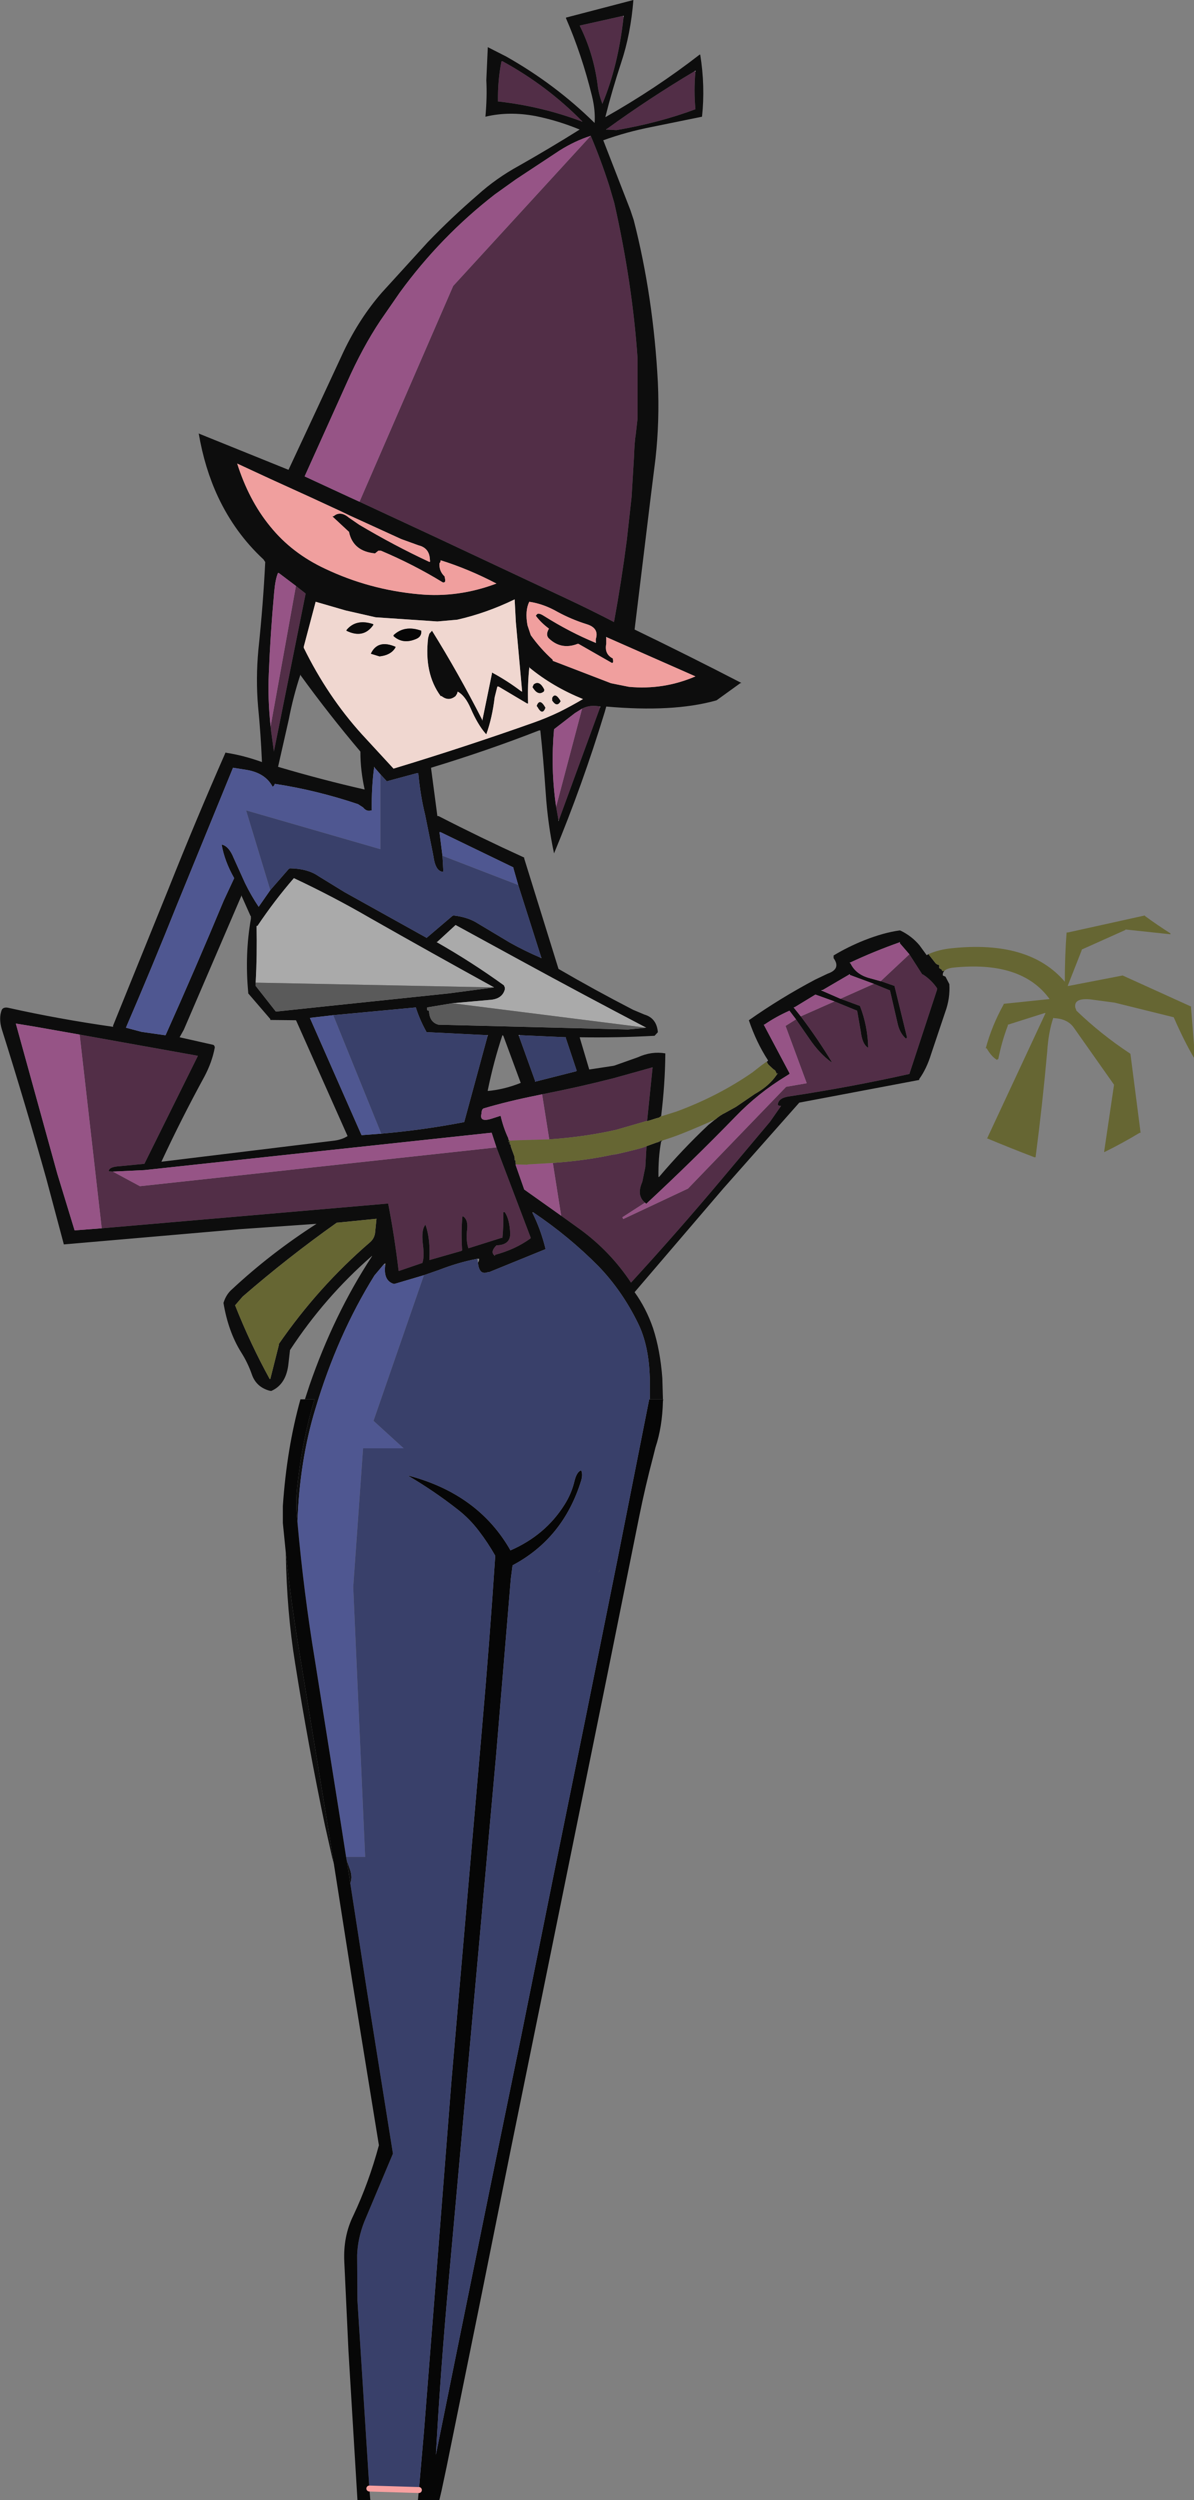 <?xml version="1.0" encoding="UTF-8" standalone="no"?>
<svg xmlns:xlink="http://www.w3.org/1999/xlink" height="418.8px" width="200.1px" xmlns="http://www.w3.org/2000/svg">
  <rect width="100%" height="100%" fill="#808080" stroke="none"/>
  <g transform="matrix(1.0, 0.0, 0.0, 1.0, 100.05, 209.4)">
    <path d="M4.4 -206.75 L4.45 -206.5 Q3.55 -198.35 0.9 -192.0 0.25 -193.75 0.1 -195.2 -0.6 -200.5 -2.9 -205.1 L-2.75 -205.15 4.4 -206.75 M8.3 -17.4 L8.1 -13.9 7.6 -11.45 Q6.9 -9.85 7.35 -8.85 7.55 -8.35 8.05 -7.95 L4.25 -5.5 4.4 -5.2 15.25 -10.3 31.7 -27.35 35.15 -27.95 31.6 -37.55 33.35 -38.65 35.6 -35.4 Q37.3 -32.9 39.25 -31.5 L39.35 -31.5 Q37.05 -35.3 34.15 -39.15 L39.8 -41.65 43.6 -40.1 44.2 -36.65 Q44.45 -34.55 45.35 -33.95 L45.45 -33.95 Q45.35 -37.55 44.1 -40.8 L44.05 -40.9 40.8 -42.1 46.4 -44.6 49.1 -43.5 50.35 -38.1 Q50.7 -36.35 51.8 -35.4 L51.85 -35.5 51.95 -35.65 49.85 -44.25 47.55 -45.05 52.35 -49.55 54.5 -46.2 54.65 -46.15 Q56.05 -45.25 57.0 -43.85 L57.0 -43.65 52.35 -29.5 Q42.5 -27.3 32.25 -25.75 30.35 -25.5 30.3 -24.3 L30.5 -24.2 30.85 -24.15 29.0 -21.5 20.8 -11.75 Q13.45 -3.0 5.7 5.45 2.25 0.25 -2.8 -3.45 L-6.0 -5.75 -7.4 -14.6 Q-1.6 -15.0 3.4 -16.15 5.35 -16.65 2.55 -15.9 7.65 -17.05 8.3 -17.4 M-9.2 -26.1 Q-3.05 -27.3 2.8 -28.8 L9.25 -30.6 9.3 -30.4 8.4 -21.65 8.7 -21.75 8.35 -21.6 8.4 -21.65 3.2 -20.15 Q-2.1 -18.95 -8.0 -18.55 L-9.2 -26.1 M16.4 -197.5 L16.5 -197.4 Q16.2 -194.25 16.5 -191.1 10.5 -188.85 3.25 -187.6 L1.6 -187.7 1.65 -187.8 Q8.75 -192.95 16.4 -197.5 M-1.05 -186.65 Q0.65 -182.65 2.05 -178.3 L2.9 -175.4 Q5.95 -161.85 6.8 -149.35 L6.8 -139.3 6.5 -136.65 Q6.3 -135.55 6.2 -132.8 L5.8 -126.15 5.0 -118.95 Q4.1 -112.0 2.85 -105.2 -1.0 -107.2 -4.95 -109.05 L-27.0 -119.4 -39.8 -125.35 -24.1 -161.5 -1.05 -186.65 M0.5 -91.05 L0.5 -90.85 -6.4 -72.0 -6.45 -72.0 -6.85 -74.25 -2.5 -90.7 Q-1.15 -91.4 0.5 -91.05 M-2.55 -189.05 Q-9.15 -191.55 -16.5 -192.4 L-16.6 -192.4 Q-16.65 -196.05 -16.0 -199.15 L-15.85 -199.15 Q-8.35 -195.05 -2.5 -189.1 L-2.55 -189.05 M-54.7 -87.7 L-50.45 -111.25 -48.85 -110.0 -48.85 -109.85 -54.15 -83.5 -54.6 -86.8 -54.7 -87.7 M-83.0 -3.65 L-86.7 -36.1 -66.9 -32.55 -66.95 -32.4 -75.85 -14.45 -80.0 -14.05 Q-81.65 -13.95 -81.8 -13.35 L-81.8 -13.2 -81.15 -13.15 -76.6 -10.7 -16.85 -17.2 -11.1 -2.05 -11.15 -1.95 Q-13.7 -0.1 -17.1 0.8 -17.05 1.1 -17.25 0.85 -17.9 0.25 -16.85 -0.8 -14.5 -0.85 -14.55 -2.8 -14.65 -5.15 -15.45 -6.35 L-15.7 -6.35 Q-15.65 -4.0 -15.85 -2.05 L-16.0 -2.05 -21.55 -0.3 Q-21.95 -1.5 -21.8 -3.15 -21.5 -5.05 -22.45 -5.65 L-22.55 -5.65 Q-22.8 -3.05 -22.6 0.05 L-22.75 0.15 -28.0 1.65 -28.1 1.65 Q-27.9 -1.9 -28.75 -4.25 -29.45 -3.45 -29.2 -1.15 -28.9 1.1 -29.25 2.1 L-29.25 2.15 -33.2 3.5 -33.25 3.45 Q-33.95 -2.4 -35.0 -7.8 L-58.1 -5.8 -83.0 -3.65" fill="#522e47" fill-rule="evenodd" stroke="none"/>
    <path d="M4.45 -206.5 L4.45 -206.75 4.4 -206.75 -2.75 -205.15 -2.9 -205.1 Q-0.6 -200.5 0.1 -195.2 0.25 -193.75 0.9 -192.0 3.55 -198.35 4.45 -206.5 M-48.95 25.0 L-48.2 22.7 Q-44.1 10.8 -37.75 1.1 L-37.7 1.0 Q-37.75 0.95 -37.8 1.05 -45.65 7.9 -51.45 16.75 L-51.7 18.95 Q-52.05 22.5 -54.6 23.6 L-54.9 23.55 Q-57.05 22.95 -57.8 20.95 -58.5 18.9 -59.65 17.1 -61.8 13.65 -62.6 8.85 -62.15 7.4 -61.15 6.55 -54.65 0.5 -47.0 -4.4 L-59.9 -3.5 -89.35 -0.95 -92.3 -12.0 Q-95.85 -24.65 -99.75 -37.0 -100.3 -38.85 -99.75 -40.25 -99.45 -40.8 -98.5 -40.55 -90.2 -38.7 -81.1 -37.4 L-81.1 -37.6 -71.8 -60.55 Q-67.2 -72.1 -62.25 -83.35 L-62.1 -83.3 Q-59.2 -82.85 -56.15 -81.75 -56.35 -86.5 -56.8 -91.05 -57.2 -95.7 -56.75 -100.55 -55.95 -108.15 -55.6 -115.25 L-55.9 -115.7 Q-60.65 -120.1 -63.5 -126.15 -65.75 -130.95 -66.75 -136.8 L-66.55 -136.7 -51.7 -130.7 -47.1 -140.55 -42.45 -150.55 Q-39.8 -156.1 -36.05 -160.4 L-28.35 -168.85 Q-24.4 -172.95 -20.05 -176.7 -16.9 -179.55 -13.05 -181.65 -7.85 -184.6 -2.9 -187.7 -6.55 -189.2 -10.25 -189.95 -14.75 -190.8 -18.7 -189.85 -18.4 -193.2 -18.55 -195.95 L-18.3 -201.5 -15.25 -199.95 Q-7.0 -195.3 -0.4 -188.8 -0.25 -190.9 -0.85 -193.35 -2.55 -200.25 -5.2 -206.35 L-5.2 -206.45 6.1 -209.4 Q5.65 -203.7 4.05 -198.9 2.5 -194.2 1.4 -189.8 L1.45 -189.8 Q9.85 -194.55 17.2 -200.25 L17.3 -200.25 Q18.15 -194.95 17.6 -189.85 L9.25 -188.15 Q4.9 -187.3 1.05 -185.9 L5.6 -174.2 6.15 -172.55 Q9.45 -159.7 10.2 -145.35 10.5 -138.85 9.8 -132.55 L9.0 -126.15 6.3 -103.95 6.4 -103.9 Q15.4 -99.55 24.2 -95.0 L24.0 -94.95 20.05 -92.1 19.9 -92.05 Q12.7 -90.05 1.55 -91.05 L1.3 -90.15 Q-2.45 -77.85 -7.2 -66.45 -8.25 -71.35 -8.6 -76.65 -9.0 -82.5 -9.5 -87.05 L-9.7 -87.05 Q-18.4 -83.65 -27.8 -80.8 L-27.8 -80.65 -26.75 -72.7 -26.55 -72.7 Q-19.55 -69.1 -12.2 -65.75 L-12.2 -65.6 -6.45 -47.1 Q-0.35 -43.55 6.05 -40.25 L7.95 -39.45 Q10.0 -38.85 10.2 -36.5 L9.65 -35.9 Q3.3 -35.55 -2.85 -35.65 L-2.9 -35.65 -2.85 -35.45 -1.3 -30.25 2.65 -30.85 2.9 -30.9 6.85 -32.3 Q9.15 -33.35 11.45 -32.95 L11.45 -32.75 Q11.4 -27.75 10.75 -22.45 L10.4 -22.2 9.85 -22.05 8.45 -21.6 8.35 -21.6 8.7 -21.75 8.9 -21.8 8.4 -21.65 9.3 -30.4 9.3 -30.6 9.25 -30.6 2.8 -28.8 Q-3.05 -27.3 -9.2 -26.1 L-9.9 -25.95 Q-14.9 -24.95 -18.95 -23.75 -19.3 -23.65 -19.35 -23.05 L-19.35 -22.9 Q-19.8 -21.3 -17.55 -22.05 L-16.15 -22.5 Q-15.7 -20.5 -14.85 -18.7 L-14.9 -18.7 -14.35 -17.3 -14.7 -18.0 -14.65 -17.8 -14.6 -17.7 -14.5 -17.6 -14.4 -17.2 -13.85 -15.7 -13.85 -15.6 -13.85 -15.55 -13.8 -15.45 -13.8 -15.4 -13.8 -15.15 -13.75 -14.9 -13.75 -15.25 -13.65 -14.9 -13.65 -14.5 -13.55 -14.35 -13.65 -14.35 -13.65 -14.3 -12.25 -10.3 -12.2 -10.15 -6.0 -5.75 -2.8 -3.45 Q2.25 0.25 5.7 5.45 13.45 -3.0 20.8 -11.75 L29.0 -21.5 30.85 -24.15 30.5 -24.2 30.3 -24.3 Q30.35 -25.5 32.25 -25.75 42.5 -27.3 52.35 -29.5 L57.0 -43.65 57.0 -43.85 Q56.05 -45.25 54.65 -46.15 L54.5 -46.2 52.35 -49.55 50.75 -51.4 50.75 -51.6 50.7 -51.55 Q46.45 -50.05 42.4 -48.15 L42.35 -48.15 42.5 -48.0 Q43.4 -46.15 45.7 -45.55 L47.5 -45.05 47.55 -45.05 49.85 -44.25 51.95 -35.65 51.85 -35.5 51.8 -35.4 Q50.7 -36.35 50.35 -38.1 L49.1 -43.5 46.4 -44.6 42.35 -46.1 42.35 -46.2 42.25 -46.15 37.8 -43.55 37.6 -43.5 37.7 -43.45 40.8 -42.1 44.05 -40.9 44.1 -40.8 Q45.35 -37.55 45.45 -33.95 L45.35 -33.95 Q44.45 -34.55 44.2 -36.65 L43.6 -40.1 39.8 -41.65 36.75 -42.75 36.6 -42.8 33.15 -40.7 32.95 -40.65 34.15 -39.15 Q37.05 -35.3 39.35 -31.5 L39.25 -31.5 Q37.3 -32.9 35.6 -35.4 L33.35 -38.65 32.25 -40.1 Q30.0 -39.1 28.1 -37.8 L27.95 -37.75 32.25 -29.65 32.25 -29.5 31.7 -29.15 Q27.0 -26.3 23.2 -22.35 15.9 -14.85 8.25 -7.75 L8.05 -7.95 Q7.55 -8.35 7.35 -8.85 6.9 -9.85 7.6 -11.45 L8.1 -13.9 8.3 -17.4 9.95 -18.0 10.8 -18.25 10.85 -18.2 10.75 -18.2 Q10.25 -15.5 10.3 -12.25 L10.4 -12.25 Q14.3 -16.85 18.65 -20.95 L19.7 -21.8 20.0 -22.0 19.85 -21.9 Q20.65 -22.6 21.5 -23.0 L23.3 -24.0 26.45 -26.15 Q28.5 -27.3 29.7 -28.8 30.65 -30.05 30.15 -29.5 L29.85 -30.1 29.55 -30.3 29.5 -30.35 28.8 -31.0 28.75 -31.05 28.6 -31.25 28.45 -31.55 28.65 -31.7 28.65 -31.8 Q26.7 -34.8 25.45 -38.5 30.7 -42.2 36.55 -45.3 L38.65 -46.3 Q40.95 -47.1 39.65 -48.9 L39.65 -49.35 Q42.05 -50.8 44.8 -51.9 48.1 -53.2 50.75 -53.55 L50.9 -53.5 Q52.75 -52.6 54.05 -51.05 L55.25 -49.4 55.6 -49.6 55.6 -49.5 56.7 -48.1 Q56.95 -47.8 57.35 -47.75 L57.35 -47.25 57.8 -46.95 57.85 -46.75 58.2 -46.75 Q57.9 -46.45 57.95 -46.0 L58.4 -45.8 59.05 -44.55 Q59.2 -42.15 58.35 -39.85 L56.0 -32.85 Q55.25 -30.4 54.0 -28.65 L54.0 -28.5 33.9 -24.7 21.15 -10.3 6.3 7.05 Q8.25 9.75 9.4 13.1 10.6 16.8 10.95 21.45 L11.05 25.0 8.95 25.0 8.85 25.0 8.85 21.45 Q8.7 15.9 6.85 12.2 4.2 6.8 0.25 2.7 -4.7 -2.3 -10.65 -6.3 L-10.8 -6.35 -10.8 -6.3 -10.8 -6.2 Q-9.45 -3.5 -8.65 -0.3 L-8.65 -0.15 -18.1 3.7 -18.3 3.7 Q-19.75 4.25 -19.95 2.1 L-19.8 1.85 Q-19.65 1.35 -19.9 1.45 L-20.05 1.45 Q-23.2 2.05 -26.55 3.35 L-29.0 4.2 -33.9 5.65 -34.1 5.65 Q-35.8 5.1 -35.5 2.6 -35.4 2.1 -35.55 2.25 L-35.7 2.35 -37.3 4.25 Q-43.5 14.2 -47.2 26.6 -49.85 35.3 -50.2 45.6 L-50.25 45.15 Q-50.55 42.35 -50.25 39.7 -49.4 31.75 -47.35 25.0 L-48.95 25.0 M16.4 -197.5 Q8.75 -192.95 1.65 -187.8 L1.55 -187.7 1.6 -187.7 3.25 -187.6 Q10.5 -188.85 16.5 -191.1 16.2 -194.25 16.5 -197.4 L16.5 -197.55 16.4 -197.5 M-39.8 -125.35 L-27.0 -119.4 -4.95 -109.05 Q-1.0 -107.2 2.85 -105.2 4.1 -112.0 5.0 -118.95 L5.8 -126.15 6.2 -132.8 Q6.3 -135.55 6.5 -136.65 L6.8 -139.3 6.8 -149.35 Q5.95 -161.85 2.9 -175.4 L2.05 -178.3 Q0.65 -182.65 -1.05 -186.65 -3.7 -185.8 -6.25 -184.2 L-13.6 -179.35 -17.1 -176.85 Q-26.2 -169.8 -33.05 -160.4 L-36.3 -155.7 Q-39.3 -151.2 -41.9 -145.35 L-49.0 -129.6 -41.55 -126.15 -39.8 -125.35 M1.55 -102.5 L1.55 -101.55 Q1.2 -99.85 2.65 -99.1 L2.7 -98.75 Q2.75 -98.35 2.5 -98.35 L-3.1 -101.55 -3.25 -101.55 Q-5.95 -100.5 -8.0 -102.4 -8.7 -103.0 -8.05 -104.1 -9.35 -105.05 -10.25 -106.25 L-10.1 -106.45 Q-9.85 -106.85 -8.85 -106.2 -4.55 -103.5 -0.3 -101.75 L-0.2 -101.7 -0.2 -102.0 -0.2 -102.35 Q0.4 -104.2 -1.75 -104.85 -4.3 -105.65 -6.6 -106.9 -8.95 -108.25 -11.35 -108.6 -12.1 -107.1 -11.65 -104.65 L-11.1 -103.0 Q-9.5 -100.75 -7.45 -98.9 L-7.4 -98.7 2.35 -94.95 5.35 -94.35 Q11.15 -93.8 16.5 -96.1 L1.65 -102.65 1.55 -102.7 1.55 -102.5 M0.5 -91.05 Q-1.15 -91.4 -2.5 -90.7 L-3.7 -89.95 -7.2 -87.25 Q-7.8 -80.65 -6.85 -74.25 L-6.45 -72.0 -6.45 -71.85 -6.4 -72.0 0.5 -90.85 0.55 -91.05 0.5 -91.05 M-24.25 -41.35 L-28.45 -40.65 -28.5 -40.45 Q-28.5 -40.05 -28.15 -40.1 -28.1 -38.15 -26.55 -37.75 L-26.4 -37.75 5.2 -36.95 8.25 -37.25 Q-2.35 -42.8 -12.8 -48.5 L-23.7 -54.45 -26.8 -51.6 -26.9 -51.6 -26.8 -51.55 Q-21.0 -48.25 -15.6 -44.35 L-15.45 -44.0 -15.45 -43.65 Q-15.9 -42.0 -18.1 -41.9 L-24.25 -41.35 M10.75 -22.4 L10.6 -22.3 10.75 -22.4 M10.85 -18.25 L10.8 -18.25 10.15 -18.1 10.75 -18.35 10.85 -18.3 10.9 -18.3 10.85 -18.25 M8.5 -21.1 L8.55 -21.1 8.5 -21.05 8.5 -21.1 M-44.1 102.8 L-44.4 101.65 -45.6 96.35 Q-48.4 83.0 -50.6 69.15 -52.0 60.5 -52.15 50.85 L-52.15 50.7 Q-51.25 59.2 -49.85 67.5 L-45.35 94.95 -44.1 102.8 M0.6 53.4 L0.3 53.95 0.3 53.9 0.6 53.4 M-2.5 -189.1 Q-8.35 -195.05 -15.85 -199.15 L-16.0 -199.15 Q-16.65 -196.05 -16.6 -192.4 L-16.5 -192.4 Q-9.15 -191.55 -2.55 -189.05 L-2.5 -189.05 -2.5 -189.1 M-41.5 -120.25 L-44.35 -122.9 -44.1 -122.95 Q-43.6 -123.4 -42.95 -123.35 -42.3 -123.3 -41.6 -122.7 L-39.85 -121.5 Q-33.95 -118.0 -28.15 -115.3 -27.9 -115.2 -28.0 -115.6 -28.05 -117.6 -29.9 -118.05 L-32.8 -119.1 -41.45 -123.05 -42.8 -123.7 -48.1 -126.15 -54.8 -129.2 -60.3 -131.75 Q-59.35 -128.75 -58.0 -126.15 -56.6 -123.45 -54.75 -121.2 -51.15 -116.75 -45.6 -114.15 -38.15 -110.6 -29.75 -109.85 -23.25 -109.25 -16.85 -111.65 -21.55 -114.1 -26.2 -115.55 L-26.25 -115.25 -26.4 -115.05 Q-26.5 -113.75 -25.55 -112.85 L-25.45 -112.35 Q-25.35 -111.75 -25.85 -111.85 -30.75 -114.85 -36.2 -117.15 L-36.65 -117.15 -37.2 -116.7 Q-40.85 -117.05 -41.55 -120.25 L-41.5 -120.25 M-50.45 -111.25 L-53.3 -113.4 -53.45 -113.45 Q-53.9 -112.45 -54.1 -110.25 -54.75 -103.1 -55.0 -96.6 -55.2 -92.4 -54.7 -87.7 L-54.6 -86.8 -54.15 -83.5 -48.85 -109.85 -48.85 -110.0 -50.45 -111.25 M-12.55 -93.6 L-13.6 -105.2 -13.8 -109.0 Q-18.55 -106.7 -23.4 -105.6 L-26.75 -105.3 -37.1 -106.0 -42.15 -107.15 -47.15 -108.6 -49.15 -101.05 -49.15 -100.9 Q-45.15 -92.75 -39.4 -86.4 L-34.1 -80.65 Q-22.05 -84.3 -10.5 -88.4 -8.4 -89.15 -6.3 -90.15 -4.3 -91.15 -2.35 -92.3 -7.4 -94.35 -11.3 -97.55 L-11.35 -97.7 -11.35 -97.55 Q-11.65 -94.75 -11.55 -91.55 L-11.7 -91.55 -16.5 -94.4 -16.7 -94.4 -17.15 -92.6 Q-17.55 -89.2 -18.55 -86.4 L-18.7 -86.55 Q-20.0 -88.05 -21.15 -90.7 -22.1 -92.9 -23.35 -93.55 L-23.45 -93.2 -23.7 -92.8 Q-24.85 -91.85 -26.05 -92.8 L-26.2 -92.8 Q-29.0 -96.6 -28.3 -102.55 L-28.1 -103.25 -27.65 -103.75 Q-23.2 -96.6 -19.25 -88.85 L-19.2 -88.65 -19.2 -88.8 -17.6 -96.6 -17.6 -96.75 Q-15.0 -95.35 -12.7 -93.6 L-12.55 -93.55 -12.55 -93.6 M-86.7 -36.1 L-94.35 -37.45 -97.4 -37.95 -90.45 -12.8 -87.55 -3.3 -83.0 -3.65 -58.1 -5.8 -35.0 -7.8 Q-33.95 -2.4 -33.25 3.45 L-33.2 3.5 -29.25 2.15 -29.25 2.1 Q-28.9 1.1 -29.2 -1.15 -29.45 -3.45 -28.75 -4.25 -27.9 -1.9 -28.1 1.65 L-28.0 1.65 -22.75 0.15 -22.6 0.05 Q-22.8 -3.05 -22.55 -5.65 L-22.45 -5.65 Q-21.5 -5.05 -21.8 -3.15 -21.95 -1.5 -21.55 -0.3 L-16.0 -2.05 -15.85 -2.05 Q-15.65 -4.0 -15.7 -6.35 L-15.45 -6.35 Q-14.65 -5.15 -14.55 -2.8 -14.5 -0.85 -16.85 -0.8 -17.9 0.25 -17.25 0.85 -17.05 1.1 -17.1 0.8 -13.7 -0.1 -11.15 -1.95 L-11.1 -2.05 -16.85 -17.2 -17.65 -19.65 -17.8 -19.65 -46.65 -16.55 -75.85 -13.4 -81.15 -13.15 -81.8 -13.2 -81.8 -13.35 Q-81.65 -13.95 -80.0 -14.05 L-75.85 -14.45 -66.95 -32.4 -66.9 -32.55 -86.7 -36.1 M-37.3 -80.85 L-37.35 -80.95 -37.35 -80.85 Q-37.8 -77.55 -37.75 -73.65 L-37.85 -73.65 Q-38.6 -73.4 -39.2 -74.15 L-40.05 -74.7 Q-47.05 -77.05 -54.0 -78.1 L-54.1 -77.85 -54.35 -77.6 Q-55.6 -79.95 -58.8 -80.45 L-61.0 -80.8 -70.35 -57.95 Q-74.55 -47.45 -78.95 -37.25 L-76.3 -36.55 -72.45 -36.0 -72.3 -36.0 Q-67.3 -47.15 -62.55 -58.55 L-60.8 -62.3 Q-62.4 -65.1 -62.9 -67.9 L-62.75 -67.9 Q-61.65 -67.55 -60.9 -65.7 L-59.0 -61.5 Q-57.95 -59.35 -56.7 -57.5 L-54.75 -60.3 -51.65 -63.85 -51.45 -63.95 Q-48.5 -63.9 -46.7 -62.65 L-42.3 -59.95 -28.55 -52.3 -24.2 -56.0 -24.0 -56.05 Q-21.55 -55.75 -19.95 -54.7 L-14.6 -51.5 Q-12.1 -50.1 -9.4 -48.95 L-9.35 -48.9 -9.35 -49.05 -13.2 -61.15 -14.0 -63.95 -14.0 -64.1 -26.2 -70.0 -26.4 -70.0 -25.9 -66.05 -25.75 -63.4 -26.05 -63.4 Q-27.1 -63.7 -27.4 -65.9 L-27.55 -66.7 -28.8 -72.9 Q-29.6 -76.1 -29.95 -79.9 L-30.15 -79.9 -35.15 -78.55 -35.15 -78.45 -36.3 -79.7 -37.3 -80.85 M-39.65 -83.5 Q-44.9 -89.7 -49.65 -96.25 L-49.7 -96.4 Q-50.9 -92.8 -51.65 -88.9 L-53.45 -80.95 Q-46.0 -78.75 -38.95 -77.15 L-38.95 -77.2 Q-39.65 -80.4 -39.65 -83.35 L-39.65 -83.5 M-59.55 -59.3 L-59.55 -59.45 -69.25 -36.9 -69.95 -35.65 -64.4 -34.4 Q-64.1 -34.35 -64.05 -33.95 -64.5 -31.5 -65.8 -29.05 -69.6 -22.1 -73.0 -14.8 L-44.3 -18.3 Q-42.8 -18.45 -41.8 -19.1 L-50.35 -38.3 -50.45 -38.5 -54.75 -38.55 -54.75 -38.7 -58.45 -43.0 -58.45 -43.15 Q-59.05 -49.55 -58.0 -55.5 L-58.0 -55.9 -58.1 -56.05 -59.55 -59.3 M-17.25 -44.0 Q-27.7 -49.75 -38.0 -55.6 -44.2 -59.2 -50.8 -62.3 -54.05 -58.55 -56.9 -54.3 L-57.05 -54.3 Q-56.95 -49.35 -57.2 -44.8 L-57.2 -44.4 -57.2 -44.25 -53.9 -40.05 -53.8 -39.95 -44.85 -40.9 -24.8 -43.0 -17.25 -44.0 M-44.2 -39.35 L-48.1 -38.9 -48.1 -38.85 -39.55 -19.45 -39.45 -19.25 -36.15 -19.5 Q-29.25 -20.1 -22.45 -21.4 L-22.25 -21.45 -18.35 -35.8 -18.3 -36.0 -18.35 -36.0 -28.35 -36.5 -28.55 -36.5 Q-29.6 -38.35 -30.3 -40.45 L-30.35 -40.65 -44.2 -39.35 M-43.6 -4.6 Q-51.85 1.25 -59.4 7.8 L-60.65 9.25 Q-58.1 15.7 -54.85 21.6 L-54.75 21.6 -53.3 15.85 -53.3 15.7 Q-46.7 6.15 -38.05 -1.3 -37.35 -1.9 -37.2 -2.8 L-36.95 -5.25 -43.45 -4.6 -43.6 -4.6 M-12.95 -36.0 L-13.1 -36.0 -13.1 -35.9 -10.4 -28.4 -10.4 -28.2 -3.5 -29.95 -3.4 -30.05 -5.2 -35.45 -5.2 -35.65 -12.95 -36.0 M-15.85 -36.0 Q-17.3 -31.65 -18.3 -26.8 L-18.3 -26.65 Q-15.55 -26.9 -12.8 -28.0 L-12.8 -28.05 -15.7 -35.9 -15.85 -36.0 M-14.7 -18.05 L-14.85 -18.25 -14.85 -18.15 -14.7 -18.05 M-13.75 -15.25 L-13.8 -15.4 -13.75 -15.25 M-41.95 102.2 L-41.5 103.45 Q-41.15 104.35 -41.15 105.1 L-41.2 105.6 -41.35 106.05 -41.95 102.2" fill="#0d0d0d" fill-rule="evenodd" stroke="none"/>
    <path d="M4.4 -206.75 L4.45 -206.75 4.45 -206.5 4.4 -206.75 M37.7 -43.45 L37.6 -43.5 37.8 -43.55 37.7 -43.45 M42.25 -46.15 L42.35 -46.2 42.35 -46.1 42.25 -46.15 M42.5 -48.0 L42.35 -48.15 42.4 -48.15 42.5 -48.0 M50.7 -51.55 L50.75 -51.6 50.75 -51.4 50.7 -51.55 M9.3 -30.6 L9.3 -30.4 9.3 -30.6 M16.5 -197.4 L16.4 -197.5 16.5 -197.55 16.5 -197.4 M1.65 -187.8 L1.6 -187.7 1.55 -187.7 1.65 -187.8 M-0.3 -101.75 L-0.2 -102.0 -0.2 -101.7 -0.3 -101.75 M1.65 -102.65 L1.55 -102.5 1.55 -102.7 1.65 -102.65 M0.5 -90.85 L0.5 -91.05 0.55 -91.05 0.5 -90.85 M-6.45 -72.0 L-6.4 -72.0 -6.45 -71.85 -6.45 -72.0 M-26.8 -51.55 L-26.9 -51.6 -26.8 -51.6 -26.8 -51.55 M-2.55 -189.05 L-2.5 -189.1 -2.5 -189.05 -2.55 -189.05 M-26.2 -115.55 L-26.25 -115.25 -26.2 -115.55 M-41.55 -120.25 L-41.5 -120.25 -41.55 -120.25 M-37.35 -80.85 L-37.35 -80.95 -37.3 -80.85 -37.35 -80.85 M-26.4 -70.0 L-26.2 -70.0 -26.4 -70.0 M-9.35 -49.05 L-9.35 -48.9 -9.4 -48.95 -9.35 -49.05 M-18.35 -36.0 L-18.3 -36.0 -18.35 -35.8 -18.35 -36.0 M-13.1 -35.9 L-13.1 -36.0 -12.95 -36.0 -13.1 -35.9 M-10.4 -28.2 L-10.4 -28.4 -10.4 -28.2" fill="#fefefe" fill-rule="evenodd" stroke="none"/>
    <path d="M8.05 -7.95 L8.25 -7.75 Q15.9 -14.85 23.2 -22.35 27.0 -26.3 31.7 -29.15 L32.25 -29.5 32.25 -29.65 27.95 -37.75 28.1 -37.8 Q30.0 -39.1 32.25 -40.1 L33.35 -38.65 31.6 -37.55 35.15 -27.95 31.7 -27.35 15.25 -10.3 4.4 -5.2 4.25 -5.5 8.05 -7.95 M34.15 -39.15 L32.95 -40.65 33.15 -40.7 36.6 -42.8 36.75 -42.75 39.8 -41.65 34.15 -39.15 M40.8 -42.1 L37.7 -43.45 37.8 -43.55 42.25 -46.15 42.35 -46.1 46.4 -44.6 40.8 -42.1 M47.55 -45.05 L47.5 -45.05 45.7 -45.55 Q43.4 -46.15 42.5 -48.0 L42.4 -48.15 Q46.45 -50.05 50.7 -51.55 L50.75 -51.4 52.35 -49.55 47.55 -45.05 M-6.0 -5.75 L-12.2 -10.15 -12.25 -10.3 -13.65 -14.3 -13.65 -14.35 -13.55 -14.35 -11.65 -14.3 -11.65 -14.35 -7.4 -14.6 -6.0 -5.75 M-14.85 -18.7 Q-15.7 -20.5 -16.15 -22.5 L-17.55 -22.05 Q-19.8 -21.3 -19.35 -22.9 L-19.35 -23.05 Q-19.3 -23.65 -18.95 -23.75 -14.9 -24.95 -9.9 -25.95 L-9.2 -26.1 -8.0 -18.55 -13.25 -18.4 -14.25 -18.35 Q-14.8 -18.25 -14.85 -18.7 M-1.05 -186.65 L-24.1 -161.5 -39.8 -125.35 -41.55 -126.15 -49.0 -129.6 -41.9 -145.35 Q-39.3 -151.2 -36.3 -155.7 L-33.05 -160.4 Q-26.2 -169.8 -17.1 -176.85 L-13.6 -179.35 -6.25 -184.2 Q-3.7 -185.8 -1.05 -186.65 M-2.5 -90.7 L-6.85 -74.25 Q-7.8 -80.65 -7.2 -87.25 L-3.7 -89.95 -2.5 -90.7 M-54.7 -87.7 Q-55.2 -92.4 -55.0 -96.6 -54.75 -103.1 -54.1 -110.25 -53.9 -112.45 -53.45 -113.45 L-53.3 -113.4 -50.45 -111.25 -54.7 -87.7 M-83.0 -3.65 L-87.55 -3.3 -90.45 -12.8 -97.4 -37.95 -94.35 -37.45 -86.7 -36.1 -83.0 -3.65 M-81.15 -13.15 L-75.85 -13.4 -46.65 -16.55 -17.8 -19.65 -17.65 -19.65 -16.85 -17.2 -76.6 -10.7 -81.15 -13.15 M-13.4 -19.0 L-13.4 -18.95 -13.4 -18.85 -13.4 -18.9 -13.4 -19.0" fill="#965486" fill-rule="evenodd" stroke="none"/>
    <path d="M-0.3 -101.75 Q-4.55 -103.5 -8.85 -106.2 -9.85 -106.85 -10.1 -106.45 L-10.25 -106.25 Q-9.35 -105.05 -8.05 -104.1 -8.7 -103.0 -8.0 -102.4 -5.95 -100.5 -3.25 -101.55 L-3.1 -101.55 2.5 -98.35 Q2.75 -98.35 2.7 -98.75 L2.65 -99.1 Q1.2 -99.85 1.55 -101.55 L1.55 -102.5 1.65 -102.65 16.5 -96.1 Q11.15 -93.8 5.35 -94.35 L2.35 -94.95 -7.4 -98.7 -7.45 -98.9 Q-9.5 -100.75 -11.1 -103.0 L-11.65 -104.65 Q-12.1 -107.1 -11.35 -108.6 -8.95 -108.25 -6.6 -106.9 -4.3 -105.65 -1.75 -104.85 0.4 -104.2 -0.2 -102.35 L-0.2 -102.0 -0.3 -101.75 M-26.2 -115.55 Q-21.55 -114.1 -16.85 -111.65 -23.25 -109.25 -29.75 -109.85 -38.15 -110.6 -45.6 -114.15 -51.15 -116.75 -54.75 -121.2 -56.6 -123.45 -58.0 -126.15 -59.35 -128.75 -60.3 -131.75 L-54.8 -129.2 -48.1 -126.15 -42.8 -123.7 -41.45 -123.05 -32.8 -119.1 -29.9 -118.05 Q-28.05 -117.6 -28.0 -115.6 -27.9 -115.2 -28.15 -115.3 -33.95 -118.0 -39.85 -121.5 L-41.6 -122.7 Q-42.3 -123.3 -42.95 -123.35 -43.6 -123.4 -44.1 -122.95 L-44.35 -122.9 -41.5 -120.25 -41.55 -120.25 Q-40.85 -117.05 -37.2 -116.7 L-36.65 -117.15 -36.2 -117.15 Q-30.75 -114.85 -25.85 -111.85 -25.35 -111.75 -25.45 -112.35 L-25.55 -112.85 Q-26.5 -113.75 -26.4 -115.05 L-26.25 -115.25 -26.2 -115.55" fill="#f09f9e" fill-rule="evenodd" stroke="none"/>
    <path d="M-11.3 -97.55 Q-7.4 -94.35 -2.35 -92.3 -4.3 -91.15 -6.3 -90.15 -8.4 -89.15 -10.5 -88.4 -22.05 -84.3 -34.1 -80.65 L-39.4 -86.4 Q-45.15 -92.75 -49.15 -100.9 L-49.15 -101.05 -47.15 -108.6 -42.15 -107.15 -37.1 -106.0 -26.75 -105.3 -23.4 -105.6 Q-18.55 -106.7 -13.8 -109.0 L-13.6 -105.2 -12.55 -93.6 -12.7 -93.6 Q-15.0 -95.35 -17.6 -96.75 L-17.6 -96.6 -19.2 -88.8 -19.25 -88.85 Q-23.2 -96.6 -27.65 -103.75 L-28.1 -103.25 -28.3 -102.55 Q-29.0 -96.6 -26.2 -92.8 L-26.05 -92.8 Q-24.85 -91.85 -23.7 -92.8 L-23.45 -93.2 -23.35 -93.55 Q-22.1 -92.9 -21.15 -90.7 -20.0 -88.05 -18.7 -86.55 L-18.55 -86.4 Q-17.55 -89.2 -17.15 -92.6 L-16.7 -94.4 -16.5 -94.4 -11.7 -91.55 -11.55 -91.55 Q-11.65 -94.75 -11.35 -97.55 L-11.3 -97.55 M-42.0 -103.75 Q-39.15 -102.35 -37.5 -104.7 L-37.5 -104.85 Q-40.35 -105.8 -41.95 -103.9 L-42.0 -103.75 M-34.1 -102.85 Q-32.5 -101.4 -30.25 -102.4 -29.55 -102.7 -29.45 -103.4 L-29.45 -103.75 Q-32.25 -104.75 -34.1 -103.0 L-34.1 -102.85 M-36.45 -99.45 Q-34.55 -99.65 -33.8 -100.9 L-33.75 -101.05 Q-36.75 -102.35 -37.9 -99.9 L-37.75 -99.85 -36.45 -99.45 M-8.85 -93.9 Q-9.65 -95.5 -10.6 -94.75 L-10.8 -94.3 Q-9.9 -92.8 -8.95 -93.55 -8.85 -93.6 -8.85 -93.9 M-10.1 -91.15 L-9.95 -90.95 Q-9.15 -89.5 -8.65 -90.85 -9.6 -92.55 -10.1 -91.15 M-6.1 -91.95 Q-7.0 -93.5 -7.5 -92.5 L-7.5 -92.05 Q-6.7 -90.85 -6.1 -91.95" fill="#f0d7d0" fill-rule="evenodd" stroke="none"/>
    <path d="M-42.0 -103.75 L-41.95 -103.9 Q-40.35 -105.8 -37.5 -104.85 L-37.5 -104.7 Q-39.15 -102.35 -42.0 -103.75 M-8.85 -93.9 Q-8.85 -93.6 -8.95 -93.55 -9.9 -92.8 -10.8 -94.3 L-10.6 -94.75 Q-9.65 -95.5 -8.85 -93.9" fill="#0a0a0a" fill-rule="evenodd" stroke="none"/>
    <path d="M-36.45 -99.45 L-37.75 -99.85 -37.9 -99.9 Q-36.75 -102.35 -33.75 -101.05 L-33.8 -100.9 Q-34.55 -99.65 -36.45 -99.45" fill="#080808" fill-rule="evenodd" stroke="none"/>
    <path d="M8.85 25.0 L8.95 25.0 11.05 25.0 11.1 25.0 11.05 25.3 Q10.95 29.6 9.8 33.05 L9.4 34.65 Q8.1 39.55 7.1 44.5 L1.75 71.05 -3.65 97.6 -9.05 124.15 -14.45 150.65 -19.8 177.25 -25.2 203.8 -26.05 207.8 -26.4 209.3 -26.45 209.4 -29.85 209.4 -30.05 209.4 -30.0 209.3 -29.85 207.7 -29.0 197.95 -26.7 168.7 -24.4 139.3 -21.85 109.8 -19.3 80.45 Q-18.0 65.6 -17.05 51.2 -18.3 49.0 -19.8 47.05 -21.35 45.0 -23.35 43.45 -27.3 40.35 -31.65 37.8 L-31.5 37.8 Q-19.85 40.9 -14.5 50.3 -8.65 47.75 -5.45 42.65 -4.3 40.85 -3.8 38.8 -3.4 37.1 -2.65 36.9 -2.35 37.55 -2.65 38.6 -5.65 48.3 -14.15 52.8 L-14.45 55.1 -16.9 84.5 -19.55 113.9 -22.2 143.2 -24.85 172.6 Q-26.2 187.25 -27.0 201.8 L-23.5 184.5 -18.1 157.95 -12.65 131.4 -7.3 104.85 -1.9 78.3 3.45 51.75 8.75 25.0 8.85 25.0 M-34.1 -102.85 L-34.1 -103.0 Q-32.25 -104.75 -29.45 -103.75 L-29.45 -103.4 Q-29.55 -102.7 -30.25 -102.4 -32.5 -101.4 -34.1 -102.85" fill="#060606" fill-rule="evenodd" stroke="none"/>
    <path d="M-6.1 -91.95 Q-6.7 -90.85 -7.5 -92.05 L-7.5 -92.5 Q-7.0 -93.5 -6.1 -91.95" fill="#0c0c0c" fill-rule="evenodd" stroke="none"/>
    <path d="M-10.1 -91.15 Q-9.6 -92.55 -8.65 -90.85 -9.15 -89.5 -9.95 -90.95 L-10.1 -91.15" fill="#111111" fill-rule="evenodd" stroke="none"/>
    <path d="M-11.3 -97.55 L-11.35 -97.55 -11.35 -97.7 -11.3 -97.55 M-19.25 -88.85 L-19.2 -88.8 -19.2 -88.65 -19.25 -88.85 M-12.7 -93.6 L-12.55 -93.6 -12.55 -93.55 -12.7 -93.6" fill="#fdfdfd" fill-rule="evenodd" stroke="none"/>
    <path d="M-50.2 45.6 Q-49.85 35.3 -47.2 26.6 -43.5 14.2 -37.3 4.25 L-35.7 2.35 -35.5 2.6 Q-35.8 5.1 -34.1 5.65 L-33.9 5.65 -29.0 4.2 -37.45 28.6 -32.4 33.2 -39.2 33.2 -40.85 56.45 -38.85 101.65 -42.05 101.65 -42.9 96.2 -47.3 68.55 Q-49.15 57.35 -50.2 45.6 M-37.35 -80.85 L-37.3 -80.85 -36.3 -79.7 -36.3 -67.15 -58.8 -73.65 -54.75 -60.3 -56.7 -57.5 Q-57.95 -59.35 -59.0 -61.5 L-60.9 -65.7 Q-61.65 -67.55 -62.75 -67.9 L-62.9 -67.9 Q-62.4 -65.1 -60.8 -62.3 L-62.55 -58.55 Q-67.3 -47.15 -72.3 -36.0 L-72.45 -36.0 -76.3 -36.55 -78.95 -37.25 Q-74.55 -47.45 -70.35 -57.95 L-61.0 -80.8 -58.8 -80.45 Q-55.6 -79.95 -54.35 -77.6 L-54.1 -77.85 -54.0 -78.1 Q-47.05 -77.05 -40.05 -74.7 L-39.2 -74.15 Q-38.6 -73.4 -37.85 -73.65 L-37.75 -73.65 Q-37.8 -77.55 -37.35 -80.85 M-25.9 -66.05 L-26.4 -70.0 -26.2 -70.0 -14.0 -64.1 -14.0 -63.95 -13.2 -61.15 -25.9 -66.05 M-36.15 -19.5 L-39.45 -19.25 -39.55 -19.45 -48.1 -38.85 -48.1 -38.9 -44.2 -39.35 -36.15 -19.5" fill="#4f5791" fill-rule="evenodd" stroke="none"/>
    <path d="M-29.0 4.2 L-26.55 3.35 Q-23.2 2.05 -20.05 1.45 L-19.95 2.1 Q-19.75 4.25 -18.3 3.7 L-18.1 3.7 -8.65 -0.15 -8.65 -0.3 Q-9.45 -3.5 -10.8 -6.2 L-10.65 -6.3 Q-4.7 -2.3 0.25 2.7 4.2 6.8 6.85 12.2 8.7 15.9 8.85 21.45 L8.85 25.0 8.75 25.0 3.45 51.75 -1.9 78.3 -7.3 104.85 -12.65 131.4 -18.1 157.95 -23.5 184.5 -27.0 201.8 Q-26.2 187.25 -24.85 172.6 L-22.2 143.2 -19.55 113.9 -16.9 84.5 -14.45 55.1 -14.15 52.8 Q-5.65 48.3 -2.65 38.6 -2.35 37.55 -2.65 36.9 -3.4 37.1 -3.8 38.8 -4.3 40.85 -5.45 42.65 -8.65 47.75 -14.5 50.3 -19.85 40.9 -31.5 37.8 L-31.65 37.8 Q-27.3 40.35 -23.35 43.45 -21.35 45.0 -19.8 47.05 -18.3 49.0 -17.05 51.2 -18.0 65.6 -19.3 80.45 L-21.85 109.8 -24.4 139.3 -26.7 168.7 -29.0 197.95 -29.85 207.7 -38.15 207.45 -38.25 205.85 -40.15 175.95 -40.2 168.35 Q-40.1 165.55 -39.0 162.75 L-34.2 151.35 -38.6 123.8 -41.35 106.05 -41.2 105.6 -41.15 105.1 Q-41.15 104.35 -41.5 103.45 L-41.95 102.2 -42.05 101.65 -38.85 101.65 -40.85 56.45 -39.2 33.2 -32.4 33.2 -37.45 28.6 -29.0 4.2 M0.6 53.4 L0.3 53.9 0.3 53.95 0.6 53.4 M-36.3 -79.7 L-35.15 -78.45 -35.15 -78.55 -30.15 -79.9 -29.95 -79.9 Q-29.6 -76.1 -28.8 -72.9 L-27.55 -66.7 -27.4 -65.9 Q-27.1 -63.7 -26.05 -63.4 L-25.75 -63.4 -25.9 -66.05 -13.2 -61.15 -9.35 -49.05 -9.4 -48.95 Q-12.1 -50.1 -14.6 -51.5 L-19.95 -54.7 Q-21.55 -55.75 -24.0 -56.05 L-24.2 -56.0 -28.55 -52.3 -42.3 -59.95 -46.7 -62.65 Q-48.5 -63.9 -51.45 -63.95 L-51.65 -63.85 -54.75 -60.3 -58.8 -73.65 -36.3 -67.15 -36.3 -79.7 M-36.15 -19.5 L-44.2 -39.35 -30.35 -40.65 -30.3 -40.45 Q-29.6 -38.35 -28.55 -36.5 L-28.35 -36.5 -18.35 -36.0 -18.35 -35.8 -22.25 -21.45 -22.45 -21.4 Q-29.25 -20.1 -36.15 -19.5 M-13.1 -35.9 L-12.95 -36.0 -5.2 -35.65 -5.2 -35.45 -3.4 -30.05 -3.5 -29.95 -10.4 -28.2 -10.4 -28.4 -13.1 -35.9" fill="#39406a" fill-rule="evenodd" stroke="none"/>
    <path d="M-24.25 -41.35 L-18.1 -41.9 Q-15.9 -42.0 -15.45 -43.65 L-15.45 -44.0 -15.6 -44.35 Q-21.0 -48.25 -26.8 -51.55 L-26.8 -51.6 -23.7 -54.45 -12.8 -48.5 Q-2.35 -42.8 8.25 -37.25 L-24.25 -41.35 M-57.2 -44.8 Q-56.95 -49.35 -57.05 -54.3 L-56.9 -54.3 Q-54.05 -58.55 -50.8 -62.3 -44.2 -59.2 -38.0 -55.6 -27.7 -49.75 -17.25 -44.0 L-57.2 -44.8" fill="#aaaaaa" fill-rule="evenodd" stroke="none"/>
    <path d="M8.25 -37.25 L5.2 -36.95 -26.4 -37.75 -26.55 -37.75 Q-28.1 -38.15 -28.15 -40.1 -28.5 -40.05 -28.5 -40.45 L-28.45 -40.65 -24.25 -41.35 8.25 -37.25 M-57.2 -44.8 L-17.25 -44.0 -24.8 -43.0 -44.85 -40.9 -53.8 -39.95 -53.9 -40.05 -57.2 -44.25 -57.2 -44.4 -57.2 -44.8" fill="#5a5a5a" fill-rule="evenodd" stroke="none"/>
    <path d="M9.25 -30.6 L9.3 -30.6 9.3 -30.4 9.25 -30.6" fill="#525252" fill-rule="evenodd" stroke="none"/>
    <path d="M-48.95 25.0 L-47.35 25.0 Q-49.4 31.75 -50.25 39.7 -50.55 42.35 -50.25 45.15 L-50.2 45.6 Q-49.15 57.35 -47.3 68.55 L-42.9 96.2 -42.05 101.65 -41.95 102.2 -41.35 106.05 -38.6 123.8 -34.2 151.35 -39.0 162.75 Q-40.1 165.55 -40.2 168.35 L-40.15 175.95 -38.25 205.85 -38.15 207.45 -38.0 209.3 -37.95 209.4 -39.95 209.4 -40.15 209.4 -40.15 209.3 -41.65 184.45 -42.35 169.45 Q-42.55 165.2 -40.85 161.75 -38.25 156.25 -36.55 149.95 L-41.0 122.55 -44.1 102.8 -45.35 94.95 -49.85 67.5 Q-51.25 59.2 -52.15 50.7 L-52.65 45.7 -52.65 42.9 Q-52.0 33.25 -49.7 25.0 L-49.55 25.0 -48.95 25.0" fill="#070707" fill-rule="evenodd" stroke="none"/>
    <path d="M58.2 -46.75 L57.85 -46.75 57.8 -46.95 57.35 -47.25 57.35 -47.75 Q56.95 -47.8 56.7 -48.1 L55.6 -49.5 55.6 -49.6 Q57.35 -50.35 59.35 -50.55 72.45 -51.95 78.4 -44.95 78.4 -49.3 78.7 -53.2 L78.9 -53.2 91.8 -56.05 91.85 -55.95 Q93.9 -54.45 96.1 -53.05 L96.1 -52.9 88.6 -53.7 88.5 -53.6 81.25 -50.35 81.2 -50.15 78.9 -44.3 78.9 -44.25 79.05 -44.25 88.1 -46.0 88.2 -45.95 99.55 -40.8 99.55 -40.65 100.05 -34.4 100.05 -32.55 100.05 -32.2 Q98.4 -35.0 96.65 -39.0 L86.75 -41.45 82.65 -42.0 Q79.9 -42.25 80.15 -40.65 L80.35 -40.1 Q84.45 -36.15 89.3 -32.95 L89.4 -32.85 91.1 -19.65 90.95 -19.65 Q88.05 -17.9 85.0 -16.4 L85.0 -16.55 86.65 -27.7 79.95 -37.2 Q78.9 -38.75 76.6 -38.85 L76.45 -38.9 76.45 -38.85 Q75.65 -36.45 75.45 -33.25 74.65 -24.35 73.5 -15.55 L73.3 -15.55 Q69.25 -17.1 65.3 -18.75 L65.4 -18.75 75.15 -39.65 75.15 -39.7 75.0 -39.7 68.85 -37.75 68.85 -37.6 Q67.85 -35.0 67.25 -32.0 L67.1 -31.95 67.05 -31.85 Q66.15 -32.35 65.3 -33.8 L65.15 -33.8 Q66.15 -37.55 68.15 -41.15 L68.15 -41.25 75.85 -42.05 Q71.15 -48.55 59.55 -47.3 58.55 -47.15 58.2 -46.75 M28.45 -31.55 L28.6 -31.25 28.75 -31.05 28.8 -31.0 29.5 -30.35 29.55 -30.3 29.85 -30.1 30.15 -29.5 Q30.65 -30.05 29.7 -28.8 28.5 -27.3 26.45 -26.15 L23.3 -24.0 21.5 -23.0 Q20.65 -22.6 19.85 -21.9 15.05 -19.75 12.6 -18.9 L11.1 -18.4 10.9 -18.3 10.85 -18.3 10.75 -18.35 10.15 -18.1 10.8 -18.25 10.85 -18.25 10.85 -18.2 10.8 -18.25 9.95 -18.0 8.3 -17.4 Q7.65 -17.05 2.55 -15.9 5.35 -16.65 3.4 -16.15 -1.6 -15.0 -7.4 -14.6 L-11.65 -14.35 -11.65 -14.3 -13.55 -14.35 -13.65 -14.5 -13.65 -14.9 -13.75 -15.25 -13.75 -14.9 -13.8 -15.15 -13.8 -15.4 -13.8 -15.45 -13.85 -15.55 -13.85 -15.6 -13.85 -15.7 -14.4 -17.2 -14.5 -17.6 -14.6 -17.7 -14.65 -17.8 -14.7 -18.0 -14.35 -17.3 -14.9 -18.7 -14.85 -18.7 Q-14.8 -18.25 -14.25 -18.35 L-13.25 -18.4 -8.0 -18.55 Q-2.1 -18.95 3.2 -20.15 L8.4 -21.65 8.9 -21.8 8.7 -21.75 8.4 -21.65 8.35 -21.6 8.45 -21.6 9.85 -22.05 10.4 -22.2 10.75 -22.45 10.75 -22.4 13.3 -23.2 Q20.35 -25.8 26.1 -29.8 L27.5 -30.9 28.4 -31.55 28.45 -31.55 M28.15 -31.45 L28.1 -31.45 28.15 -31.45 M10.75 -22.4 L10.6 -22.3 10.75 -22.4 M8.5 -21.1 L8.5 -21.05 8.55 -21.1 8.5 -21.1 M-43.6 -4.6 L-43.45 -4.6 -36.95 -5.25 -37.2 -2.8 Q-37.35 -1.9 -38.05 -1.3 -46.7 6.15 -53.3 15.7 L-53.3 15.85 -54.75 21.6 -54.85 21.6 Q-58.1 15.7 -60.65 9.25 L-59.4 7.8 Q-51.85 1.25 -43.6 -4.6 M-13.4 -19.0 L-13.4 -18.9 -13.4 -18.85 -13.4 -18.95 -13.4 -19.0 M-14.7 -18.05 L-14.85 -18.15 -14.85 -18.25 -14.7 -18.05 M-13.75 -15.25 L-13.8 -15.4 -13.75 -15.25" fill="#666633" fill-rule="evenodd" stroke="none"/>
    <path d="M-29.85 207.7 L-38.15 207.45" fill="none" stroke="#f8a0a0" stroke-linecap="round" stroke-linejoin="round" stroke-width="1.0"/>
  </g>
</svg>
